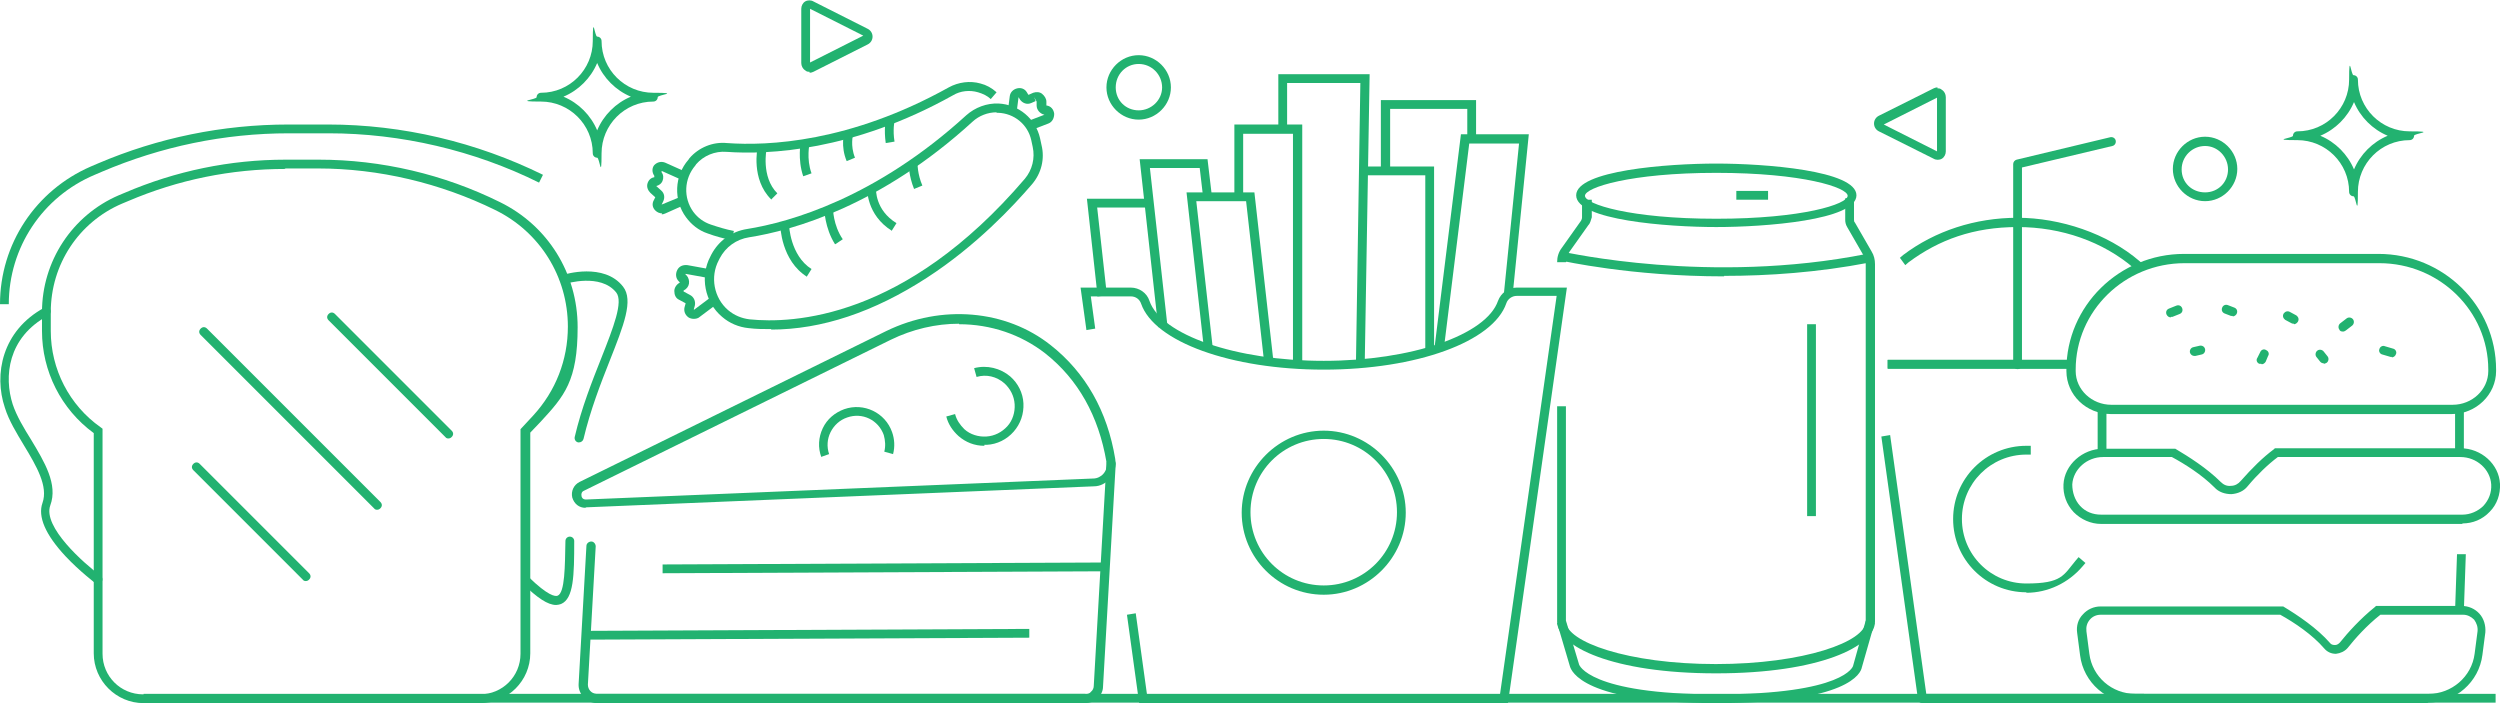 <svg xmlns="http://www.w3.org/2000/svg" xmlns:xlink="http://www.w3.org/1999/xlink" viewBox="0 0 512 144"><defs><style>      .cls-1 {        fill: none;      }      .cls-2 {        fill: #22b270;      }      .cls-3 {        clip-path: url(#clippath);      }    </style><clipPath id="clippath"><rect class="cls-1" width="512" height="144"></rect></clipPath></defs><g><g id="Layer_1"><g class="cls-3"><g><path class="cls-2" d="M122.3,32.3c-.5,0-.9-.4-.9-.9,0-5.9-4.8-10.6-10.6-10.6s-.9-.4-.9-.9.4-.9.9-.9c5.9,0,10.6-4.8,10.6-10.6s.4-.9.9-.9.9.4.9.9c0,5.9,4.8,10.6,10.6,10.6s.9.4.9.9-.4.9-.9.9c-5.9,0-10.6,4.8-10.6,10.6s-.4.9-.9.9ZM115.4,19.8c3.1,1.3,5.6,3.8,6.9,6.9,1.3-3.1,3.8-5.6,6.9-6.9-3.1-1.3-5.6-3.8-6.9-6.9-1.3,3.1-3.8,5.6-6.9,6.9Z"></path><path class="cls-2" d="M233.2,24.5c-3.6,0-6.6-3-6.6-6.6s3-6.6,6.6-6.6,6.6,3,6.6,6.6-3,6.6-6.6,6.6ZM233.2,13.1c-2.6,0-4.7,2.1-4.7,4.8s2.1,4.7,4.7,4.7,4.8-2.1,4.8-4.7-2.1-4.8-4.8-4.8Z"></path><path class="cls-2" d="M165.8,14.7c-.3,0-.6,0-.9-.3-.5-.3-.8-.9-.8-1.5V1.8c0-.6.3-1.2.8-1.5.5-.3,1.2-.3,1.7,0l11.1,5.6c.6.3,1,.9,1,1.6s-.4,1.3-1,1.6l-11.1,5.6c-.2.1-.5.2-.8.2h0ZM165.9,1.9v10.9l10.9-5.5-10.9-5.5Z"></path><path class="cls-2" d="M482,40.2c-.5,0-.9-.4-.9-.9,0-5.9-4.8-10.6-10.6-10.6s-.9-.4-.9-.9.4-.9.9-.9c5.9,0,10.6-4.8,10.6-10.6s.4-.9.9-.9.9.4.9.9c0,5.9,4.8,10.6,10.6,10.6s.9.4.9.9-.4.9-.9.9c-5.9,0-10.6,4.8-10.6,10.6s-.4.9-.9.9ZM475.2,27.8c3.1,1.3,5.6,3.8,6.9,6.9,1.3-3.1,3.8-5.6,6.9-6.9-3.1-1.3-5.6-3.8-6.9-6.9-1.3,3.1-3.8,5.6-6.9,6.9Z"></path><path class="cls-2" d="M451.6,41.2c-3.6,0-6.6-3-6.6-6.6s3-6.6,6.6-6.6,6.6,3,6.6,6.6-3,6.6-6.6,6.6ZM451.6,29.9c-2.6,0-4.8,2.1-4.8,4.8s2.1,4.7,4.8,4.7,4.7-2.1,4.7-4.7-2.1-4.8-4.7-4.8Z"></path><path class="cls-2" d="M396.8,18.1c.3,0,.6,0,.9.3.5.3.8.9.8,1.5v11.1c0,.6-.3,1.2-.8,1.5-.5.3-1.2.3-1.7,0l-11.2-5.6c-.6-.3-1-.9-1-1.6s.4-1.3,1-1.6l11.2-5.6c.2-.1.5-.2.8-.2ZM396.7,30.9v-10.9l-10.9,5.5,10.9,5.5Z"></path><path class="cls-2" d="M424.4,73.7h-37.8v1.8h37.8v-1.8Z"></path><path class="cls-2" d="M439.1,144h-45.4c-.5,0-.8-.3-.9-.8l-7.5-53.8,1.8-.3,7.4,53h44.6v1.8Z"></path><path class="cls-2" d="M424.4,73.7h-37.8v1.8h37.8v-1.8Z"></path><path class="cls-2" d="M437.7,55.5l-.7-.6c-6.3-5.4-14.8-8.4-23.8-8.4s-16.1,2.6-22.3,7.2l-.7.6-1.1-1.5.7-.6c6.5-4.9,14.7-7.6,23.4-7.6s18.4,3.2,25,8.9l.7.6-1.2,1.4h0Z"></path><path class="cls-2" d="M413.2,75.6c-.5,0-.9-.4-.9-.9v-41.1c0-.4.3-.8.7-.9l19.2-4.6c.5-.1,1,.2,1.1.7.1.5-.2,1-.7,1.1l-18.5,4.4v40.4c0,.5-.4.9-.9.9h0Z"></path><path class="cls-2" d="M415,121.3c-8.3,0-15-6.7-15-15s6.7-15,15-15h.9v1.8h-.9c-7.3,0-13.2,5.9-13.2,13.2s5.9,13.2,13.2,13.2,7.6-1.7,10.1-4.7l.6-.7,1.4,1.2-.6.7c-2.9,3.4-7.1,5.4-11.5,5.4h0Z"></path><path class="cls-2" d="M502.2,84.8h-69.9c-5,0-9.1-3.9-9.1-8.8v-.3c0-13,10.8-23.7,24.1-23.7h39.8c13.3,0,24.1,10.6,24.1,23.7v.3c0,4.8-4.1,8.8-9.1,8.8h0ZM447.4,53.9c-12.3,0-22.3,9.8-22.3,21.8v.3c0,3.8,3.3,6.9,7.3,6.9h69.9c4,0,7.3-3.1,7.3-6.9v-.3c0-12-10-21.8-22.3-21.8h-39.8Z"></path><path class="cls-2" d="M497.3,144h-60.1c-5.7,0-10.5-4.2-11.2-9.8l-.6-4.6c-.2-1.4.2-2.8,1.2-3.8.9-1,2.2-1.6,3.6-1.6h37.4c3,1.8,7,4.5,9.6,7.5.2.3.6.4,1,.4.4,0,.7-.2,1-.5,1.6-2,4.2-4.9,7.2-7.3l.2-.2h17.6c1.4,0,2.7.6,3.6,1.6.9,1,1.3,2.4,1.2,3.8l-.6,4.6c-.7,5.6-5.5,9.8-11.2,9.8h0ZM430.2,125.9c-.9,0-1.7.4-2.2,1-.6.7-.8,1.5-.7,2.4l.6,4.6c.6,4.7,4.6,8.2,9.4,8.2h60.1c4.7,0,8.8-3.5,9.4-8.2l.6-4.6c.1-.9-.2-1.7-.7-2.4-.6-.6-1.4-1-2.2-1h-17c-2.8,2.2-5.2,4.9-6.7,6.8-.6.7-1.5,1.1-2.4,1.2-1,0-1.8-.4-2.4-1.1-2.4-2.8-6.1-5.3-9-6.9h-36.7Z"></path><path class="cls-2" d="M504.3,107.3h-74c-2.1,0-4.1-.9-5.6-2.4-1.5-1.6-2.2-3.6-2.1-5.7.2-4,3.9-7.3,8.1-7.3h14.8c2.7,1.6,6.5,4,9.3,6.8.6.6,1.3.9,2.1.8.8,0,1.5-.4,2-1,2.3-2.6,4.5-4.8,6.8-6.5l.2-.2h38c4.3,0,7.9,3.3,8.1,7.3.1,2.1-.6,4.2-2.1,5.7-1.5,1.6-3.5,2.4-5.6,2.4h0ZM430.7,93.6c-3.3,0-6.1,2.5-6.3,5.6,0,1.6.5,3.2,1.6,4.4,1.1,1.2,2.6,1.8,4.3,1.8h74c1.6,0,3.2-.7,4.3-1.8,1.1-1.2,1.7-2.7,1.6-4.4-.2-3.1-3-5.6-6.3-5.6h-37.4c-2,1.5-4.2,3.6-6.2,6-.8,1-2,1.5-3.3,1.6-1.3,0-2.6-.4-3.5-1.4-2.6-2.6-6.1-4.8-8.7-6.2h-14.1Z"></path><path class="cls-2" d="M431.4,83.7h-1.8v9.1h1.8v-9.1Z"></path><path class="cls-2" d="M504.6,83.7h-1.8v9.1h1.8v-9.1Z"></path><path class="cls-2" d="M503.2,113.4l-.4,11.6h1.8c0,0,.4-11.5.4-11.5h-1.8Z"></path><path class="cls-2" d="M444.6,65c-.4,0-.7-.2-.9-.6-.2-.5,0-1,.5-1.2l1.5-.6c.5-.2,1,0,1.2.5.2.5,0,1-.5,1.2l-1.5.6c-.1,0-.2,0-.3,0h0Z"></path><path class="cls-2" d="M449.4,72.9c-.4,0-.8-.3-.9-.7-.1-.5.2-1,.7-1.1l1.3-.3c.5-.1,1,.2,1.1.7.1.5-.2,1-.7,1.1l-1.3.3c0,0-.1,0-.2,0Z"></path><path class="cls-2" d="M457.2,64.7c-.1,0-.2,0-.3,0l-1.3-.5c-.5-.2-.7-.7-.5-1.2.2-.5.7-.7,1.2-.5l1.3.5c.5.2.7.7.5,1.2-.1.3-.5.6-.8.6h0Z"></path><path class="cls-2" d="M469.8,66.3c-.2,0-.3,0-.5-.1l-1.3-.7c-.4-.3-.6-.8-.3-1.3.3-.4.8-.6,1.3-.3l1.3.7c.4.3.6.8.3,1.3-.2.3-.5.5-.8.5h0Z"></path><path class="cls-2" d="M463.1,74.5c-.1,0-.3,0-.4,0-.5-.2-.7-.8-.4-1.2l.6-1.2c.2-.5.8-.7,1.2-.4.5.2.7.8.4,1.2l-.5,1.2c-.2.3-.5.5-.8.5Z"></path><path class="cls-2" d="M475.9,74.4c-.3,0-.5-.1-.7-.3l-.8-1c-.3-.4-.2-1,.2-1.3.4-.3,1-.2,1.3.2l.8,1c.3.4.2,1-.2,1.3-.2.1-.4.2-.6.2h0Z"></path><path class="cls-2" d="M479.8,67.9c-.3,0-.6-.1-.7-.4-.3-.4-.2-1,.2-1.3l1.3-1c.4-.3,1-.2,1.3.2.3.4.2,1-.2,1.3l-1.3,1c-.2.1-.3.2-.5.2Z"></path><path class="cls-2" d="M489.9,73.1c0,0-.2,0-.3,0l-1.7-.5c-.5-.1-.8-.7-.6-1.1.1-.5.7-.8,1.1-.6l1.7.5c.5.1.8.7.6,1.1-.1.4-.5.7-.9.7Z"></path><path class="cls-2" d="M224.8,60.8l-2.2-20.1h12.7v1.8h-10.6l2,18-1.8.2Z"></path><path class="cls-2" d="M284.6,35.5h-1.8v-15h19.5v7.7h-1.8v-5.9h-15.8v13.2Z"></path><path class="cls-2" d="M279.5,74.3h-1.8s.9-57.3.9-57.3h-15v9.5h-1.8v-11.3h18.7l-1,59.1Z"></path><path class="cls-2" d="M237.2,67l-3.8-34.4h13.9l.9,7.6-1.8.2-.7-6h-10.2l3.6,32.4-1.8.2Z"></path><path class="cls-2" d="M293.7,71.8h-1.8v-35.9h-12.6v-1.8h14.4v37.8Z"></path><path class="cls-2" d="M308.8,144h-75.5l-2.5-18.1,1.8-.3,2.3,16.6h72.3l11.6-81.6h-8.2c-.9,0-1.8.6-2.1,1.5-2.7,7.9-18.4,13.6-37.4,13.6s-34.7-5.7-37.4-13.5c-.3-.9-1.1-1.5-2.1-1.5h-8.2l.9,6.6-1.8.3-1.2-8.7h10.3c1.7,0,3.3,1.1,3.8,2.7,2.4,7,17.7,12.3,35.7,12.3s33.3-5.3,35.7-12.3c.6-1.6,2.1-2.7,3.8-2.7h10.3l-12.1,85.3h0Z"></path><path class="cls-2" d="M266.6,74.4h-1.8V27.4h-10.2v12.6h-1.8v-14.5h13.9v48.9Z"></path><path class="cls-2" d="M258.9,74.2l-3.7-33h-10.2l3.4,30.3-1.8.2-3.6-32.3h13.9l3.9,34.6-1.8.2Z"></path><path class="cls-2" d="M295.6,71.3l-1.8-.2,5.4-43.6h13.9l-3.3,32.8-1.8-.2,3.1-30.7h-10.2l-5.2,42Z"></path><path class="cls-2" d="M271.1,121.8c-9.3,0-16.8-7.6-16.8-16.8s7.6-16.8,16.8-16.8,16.8,7.6,16.8,16.8-7.6,16.8-16.8,16.8ZM271.1,89.9c-8.3,0-15,6.7-15,15s6.7,15,15,15,15-6.7,15-15-6.7-15-15-15Z"></path><path class="cls-2" d="M142.1,65.3c-.4,0-.8-.1-1.1-.3-.7-.5-1-1.3-.8-2.1l.2-.7s0-.1,0-.1l-1.3-.7c-.7-.3-1-1-1-1.8,0-.7.5-1.4,1.1-1.7,0,0,0,0,0,0,0,0,0,0,0-.1l-.2-.2c-.6-.6-.7-1.5-.3-2.3.4-.8,1.2-1.1,2.1-1l4.4.8-.3,1.8-4.4-.8s0,0-.1,0,0,.1,0,.1l.2.2c.4.4.6,1.1.5,1.7-.1.6-.5,1.1-1.1,1.4,0,0,0,0,0,.1s0,0,0,.1l1.3.7c.8.4,1.2,1.3,1,2.2l-.2.7s0,0,0,.1c0,0,.1,0,.1,0l3.6-2.7,1.1,1.5-3.6,2.7c-.3.3-.8.4-1.2.4h0Z"></path><path class="cls-2" d="M211.2,26.5l-.7-1.7,3.4-1.3s0,0,0,0,0,0,0,0c-.9-.2-1.6-1-1.6-1.9v-.8l-.5-.9.3.8-.9.4c-.9.4-1.8,0-2.3-.7l-.3-.5s0,0,0,0c0,0,0,0,0,0l-.4,3.1-1.8-.2.4-3.1c.1-.8.7-1.4,1.5-1.6.8-.2,1.6.1,2,.8l.3.5s0,0,.1,0l.9-.4c.6-.2,1.3-.2,1.8.2.5.4.9,1,.9,1.6v.8s0,0,0,0c.9.1,1.5.8,1.6,1.7,0,.9-.4,1.7-1.2,2l-3.4,1.3h0Z"></path><path class="cls-2" d="M165.3,56.7c-5.3-3.3-5.5-10.3-5.5-10.6h1.8s.2,6.2,4.6,9l-1,1.6Z"></path><path class="cls-2" d="M171,50c-2.1-3.3-2.2-7.2-2.2-7.3h1.8s0,3.4,2,6.3l-1.5,1Z"></path><path class="cls-2" d="M182.7,47.3c-5.3-3.3-5.1-8.6-5.1-8.8h1.8c0,.3-.2,4.5,4.2,7.2l-1,1.6h0Z"></path><path class="cls-2" d="M187.2,38.7c-1.1-2.7-1.1-5.1-1.1-5.2h1.8s0,2.2,1,4.5l-1.7.7h0Z"></path><path class="cls-2" d="M135.6,43.7c-.5,0-1-.2-1.4-.6-.6-.6-.7-1.4-.3-2.1l.3-.6-1-.9c-.5-.5-.8-1.2-.6-1.9.2-.7.7-1.2,1.4-1.3v-.3c-.5-.7-.5-1.6,0-2.2.6-.6,1.4-.8,2.2-.5l3.8,1.7-.7,1.7-3.8-1.7v.3c.4.5.4,1.2.2,1.7-.2.6-.8,1-1.3,1.1l1,.9c.7.6.8,1.5.4,2.3l-.3.6,3.9-1.6.7,1.7-3.8,1.7c-.2.1-.5.2-.8.2Z"></path><path class="cls-2" d="M157.9,40.8c-4.1-4.1-2.8-10.5-2.7-10.7l1.8.4c0,0-1.2,5.7,2.2,9.1l-1.3,1.3h0Z"></path><path class="cls-2" d="M164.5,36.1c-1.2-3.5-.5-7-.5-7.1l1.8.4s-.7,3.1.4,6.1l-1.7.6h0Z"></path><path class="cls-2" d="M173.4,33c-1.3-3.1-.5-5.8-.5-5.9l1.8.5s-.6,2.2.4,4.7l-1.7.7h0Z"></path><path class="cls-2" d="M181.4,29.3c-.4-2.7,0-4.9,0-5l1.8.4s-.4,2,0,4.3l-1.8.3Z"></path><path class="cls-2" d="M158,67.4c-1.6,0-3.1,0-4.7-.2-2-.2-3.9-1-5.4-2.3-3.6-3-4.6-8.3-2.4-12.4l.2-.4c1.5-2.8,4.1-4.7,7.3-5.2,8.8-1.4,26.4-6.4,44.9-23.3,1.8-1.6,4.2-2.5,6.6-2.4,4.1.2,7.6,3.1,8.5,7.1l.3,1.4c.7,2.8,0,5.8-2,8.1-3.7,4.3-11.3,12.5-21.5,19.1-10.8,7-21.5,10.6-31.9,10.6h0ZM204.1,23c-1.8,0-3.6.7-4.9,1.9-18.8,17.2-36.8,22.3-45.8,23.7-2.6.4-4.8,2-6,4.3l-.2.4c-1.8,3.4-1,7.7,1.9,10.2,1.3,1.1,2.8,1.7,4.4,1.9,8.8.9,31.8,0,56.4-28.8,1.5-1.8,2.1-4.2,1.6-6.5l-.3-1.4c-.7-3.2-3.5-5.5-6.8-5.6h-.3,0Z"></path><path class="cls-2" d="M149.8,49.2c-1.7-.4-3.3-.8-4.9-1.4-1.8-.6-3.3-1.8-4.4-3.3-2.6-3.5-2.4-8.5.5-11.8l.2-.3c1.9-2.2,4.8-3.4,7.7-3.1,8.3.6,25.1-.1,45.4-11.4,2-1.1,4.4-1.4,6.5-.8,1.2.3,2.3.9,3.3,1.8l-1.2,1.4c-.7-.7-1.6-1.1-2.6-1.4-1.7-.5-3.6-.3-5.1.6-20.6,11.5-37.9,12.2-46.4,11.6-2.4-.2-4.7.8-6.2,2.5l-.2.3c-2.3,2.7-2.5,6.6-.4,9.5.9,1.2,2.1,2.1,3.6,2.6,1.5.5,3.1,1,4.7,1.3l-.4,1.8h0Z"></path><path class="cls-2" d="M362.1,39.1h-6.5v1.8h6.5v-1.8Z"></path><path class="cls-2" d="M351.5,144c-27.2,0-29.7-6.5-30-7.6l-2.6-8.8,1.8-.5,2.7,9s1.9,6.1,28.2,6.1,27.9-5.8,27.9-5.8h0c0,0,2.6-9.3,2.6-9.3l1.8.5-2.6,9.1c-.2,1.1-2.6,7.3-29.7,7.3h0Z"></path><path class="cls-2" d="M371.9,66.4h-1.8v39.3h1.8v-39.3Z"></path><path class="cls-2" d="M351.5,46.5c-9.9,0-28.7-1.4-28.7-6.5s18.8-6.5,28.7-6.5,28.7,1.4,28.7,6.5-18.8,6.5-28.7,6.5ZM351.5,35.4c-17.6,0-26.9,3-26.9,4.7s9.2,4.7,26.9,4.7,26.9-3,26.9-4.7-9.2-4.7-26.9-4.7Z"></path><path class="cls-2" d="M351.4,137.9c-21.1,0-32.5-5.5-32.5-10.6v-44.1h1.8v44.1c0,4.1,12.6,8.7,30.7,8.7s30.7-4.6,30.7-8.7V54.1c0-.6-.2-1.2-.4-1.7l-3.4-5.9c-.3-.5-.4-1-.4-1.5v-4.4s1.8,0,1.8,0v4.4c0,.2,0,.4.2.6l3.4,5.9c.5.8.7,1.7.7,2.6v73.2c0,5.1-11.4,10.6-32.5,10.6h0Z"></path><path class="cls-2" d="M320.7,53.7h-1.8c0-1.1.3-2.1,1-3l3.9-5.5c.1-.2.2-.4.2-.7v-3.6c.1,0,2,0,2,0v3.6c-.2.6-.3,1.2-.7,1.6l-3.9,5.5c-.4.6-.6,1.2-.6,1.9h0Z"></path><path class="cls-2" d="M353.1,56.6c-19.2,0-33.1-3.2-33.3-3.2l.4-1.8c.3,0,30,6.8,62.1.4l.4,1.8c-10.4,2-20.5,2.7-29.6,2.7h0Z"></path><path class="cls-2" d="M20.1,119.7c-.2,0-.4,0-.5-.2-.1-.1-3.3-2.5-6.2-5.6-4.1-4.4-5.7-8.1-4.7-10.9,1.2-3.4-1.2-7.5-3.8-11.8-1.5-2.5-3.1-5.1-3.9-7.7-2.3-6.8-.6-15.8,8.1-20.5.4-.2,1,0,1.2.4.2.4,0,1-.4,1.2-8.4,4.5-9.1,12.6-7.3,18.2.8,2.4,2.3,4.9,3.8,7.3,2.7,4.5,5.5,9.1,3.9,13.4-1.6,4.4,6.9,11.9,10.3,14.4.4.3.5.9.2,1.3-.2.2-.5.4-.7.4h0Z"></path><path class="cls-2" d="M113.9,123.9c-1.7,0-3.8-1.4-6.9-4.4-.4-.4-.4-.9,0-1.3.4-.4.9-.4,1.3,0,3.9,3.8,5.4,4,5.9,3.8,1.5-.6,1.5-6,1.6-11.2,0-.5.4-.9.9-.9h0c.5,0,.9.4.9.9,0,7.1-.1,11.8-2.7,12.9-.3.1-.7.2-1,.2Z"></path><path class="cls-2" d="M118.6,90.6c0,0-.1,0-.2,0-.5-.1-.8-.6-.7-1.1,1.4-6,3.6-11.5,5.5-16.3,2.4-6.1,4.5-11.4,3-13.3-3.2-4-10.3-1.8-10.3-1.8-.5.2-1-.1-1.2-.6-.2-.5.1-1,.6-1.2.3-.1,8.4-2.6,12.3,2.4,2.2,2.8.1,8-2.7,15.1-1.9,4.8-4,10.2-5.4,16.1-.1.4-.5.7-.9.7h0Z"></path><path class="cls-2" d="M1.8,62.3H0c0-12.3,7.3-23.3,18.6-28.2l1.4-.6c12.4-5.3,25.6-8,39.1-8h8.1c15.2,0,30.4,3.6,44,10.3l-.8,1.6c-13.3-6.6-28.3-10.1-43.1-10.1h-8.1c-13.3,0-26.2,2.7-38.4,7.9l-1.4.6C8.7,40.3,1.8,50.7,1.8,62.3Z"></path><path class="cls-2" d="M98.4,144H29.4c-5.6,0-10.2-4.6-10.2-10.2v-45.1c-6.7-4.9-10.6-12.7-10.6-20.9v-3.9c0-10.4,6.2-19.8,15.7-23.9l1.2-.5c10.5-4.5,21.6-6.8,33-6.8h6.8c12.8,0,25.6,3,37.1,8.7,9.8,4.8,15.9,14.6,15.9,25.6s-2.7,14.1-7.6,19.4l-2.1,2.2v45.2c0,5.6-4.6,10.2-10.2,10.2h0ZM58.5,34.6c-11.2,0-22,2.2-32.3,6.6l-1.2.5c-8.9,3.8-14.6,12.5-14.6,22.2v3.9c0,7.8,3.8,15.2,10.2,19.7l.4.3v46.1c0,4.6,3.7,8.3,8.3,8.3h69c4.6,0,8.3-3.7,8.3-8.3v-46l2.6-2.8c4.6-5,7.1-11.4,7.1-18.2,0-10.2-5.7-19.4-14.9-23.9-11.2-5.5-23.8-8.5-36.3-8.5h-6.8Z"></path><path class="cls-2" d="M62.7,119c-.2,0-.5,0-.7-.3l-22.4-22.4c-.4-.4-.4-.9,0-1.3.4-.4.9-.4,1.3,0l22.4,22.4c.4.4.4.9,0,1.3-.2.2-.4.3-.7.3h0Z"></path><path class="cls-2" d="M77.3,104.4c-.2,0-.5,0-.7-.3l-35.5-35.5c-.4-.4-.4-.9,0-1.3.4-.4.9-.4,1.3,0l35.5,35.5c.4.4.4.9,0,1.3-.2.2-.4.3-.7.3h0Z"></path><path class="cls-2" d="M91.9,89.8c-.2,0-.5,0-.7-.3l-23.9-23.9c-.4-.4-.4-.9,0-1.3.4-.4.9-.4,1.3,0l23.9,23.9c.4.4.4.9,0,1.3-.2.2-.4.3-.7.3h0Z"></path><path class="cls-2" d="M210.8,128.8l-90.7.4v1.8s90.7-.4,90.7-.4v-1.8Z"></path><path class="cls-2" d="M168.2,93.6c-.7-1.9-.6-4,.3-5.9.9-1.9,2.5-3.2,4.4-3.9,4-1.4,8.4.7,9.8,4.7.5,1.4.6,3,.2,4.5l-1.8-.5c.3-1.1.2-2.3-.1-3.4-1.1-3.1-4.4-4.7-7.5-3.6-1.5.5-2.7,1.6-3.4,3-.7,1.4-.8,3-.3,4.5l-1.7.6h0Z"></path><path class="cls-2" d="M201.6,91.3c-2,0-3.8-.7-5.3-2-1.2-1.1-2.1-2.4-2.5-4l1.8-.5c.3,1.2,1,2.2,1.9,3.1,1.2,1.1,2.9,1.6,4.5,1.5,1.7-.1,3.2-.9,4.3-2.1,1.1-1.2,1.6-2.9,1.5-4.5-.1-1.7-.9-3.2-2.1-4.3-1.6-1.4-3.7-1.9-5.7-1.3l-.5-1.8c2.6-.7,5.4,0,7.4,1.7,1.6,1.4,2.6,3.4,2.7,5.5.1,2.2-.6,4.2-2,5.8-1.4,1.6-3.4,2.6-5.5,2.7-.2,0-.4,0-.5,0h0Z"></path><path class="cls-2" d="M119.9,104c-1.3,0-2.3-.8-2.7-2.1-.3-1.3.3-2.6,1.5-3.2l62.8-30.9c11.3-5.5,24.5-4.4,33.7,2.9,7.1,5.6,11.6,13.5,13.2,23.3.2,1.4-.1,2.8-1,3.9-.9,1.1-2.1,1.7-3.4,1.7l-103.9,4.3h-.1,0ZM196.4,66.3c-4.7,0-9.5,1.1-14,3.3l-62.8,30.9c-.5.2-.6.7-.5,1.1,0,.2.2.7.9.7l103.9-4.3c.8,0,1.6-.4,2.1-1,.6-.7.8-1.6.6-2.4-1.6-9.4-5.8-16.9-12.5-22.2-5-3.9-11.2-6-17.7-6h0Z"></path><path class="cls-2" d="M222.3,144h-100.3c-2-.2-3.6-1.9-3.5-3.9l1.6-28.3c0-.5.5-.9,1-.9.5,0,.9.5.9,1l-1.6,28.3c0,1,.7,1.8,1.7,1.9h100c.5.1,1,0,1.3-.4.4-.3.6-.8.6-1.2l2.6-45.6c0-.5.5-.9,1-.9.5,0,.9.5.9,1l-2.6,45.6c0,1-.5,1.9-1.2,2.5-.7.6-1.5.9-2.4.9h0Z"></path><path class="cls-2" d="M226.4,115.2l-90.7.4v1.8s90.7-.4,90.7-.4v-1.8Z"></path><path class="cls-2" d="M511.1,142.1H29.4v1.8h481.7v-1.8Z"></path></g></g></g></g></svg>
